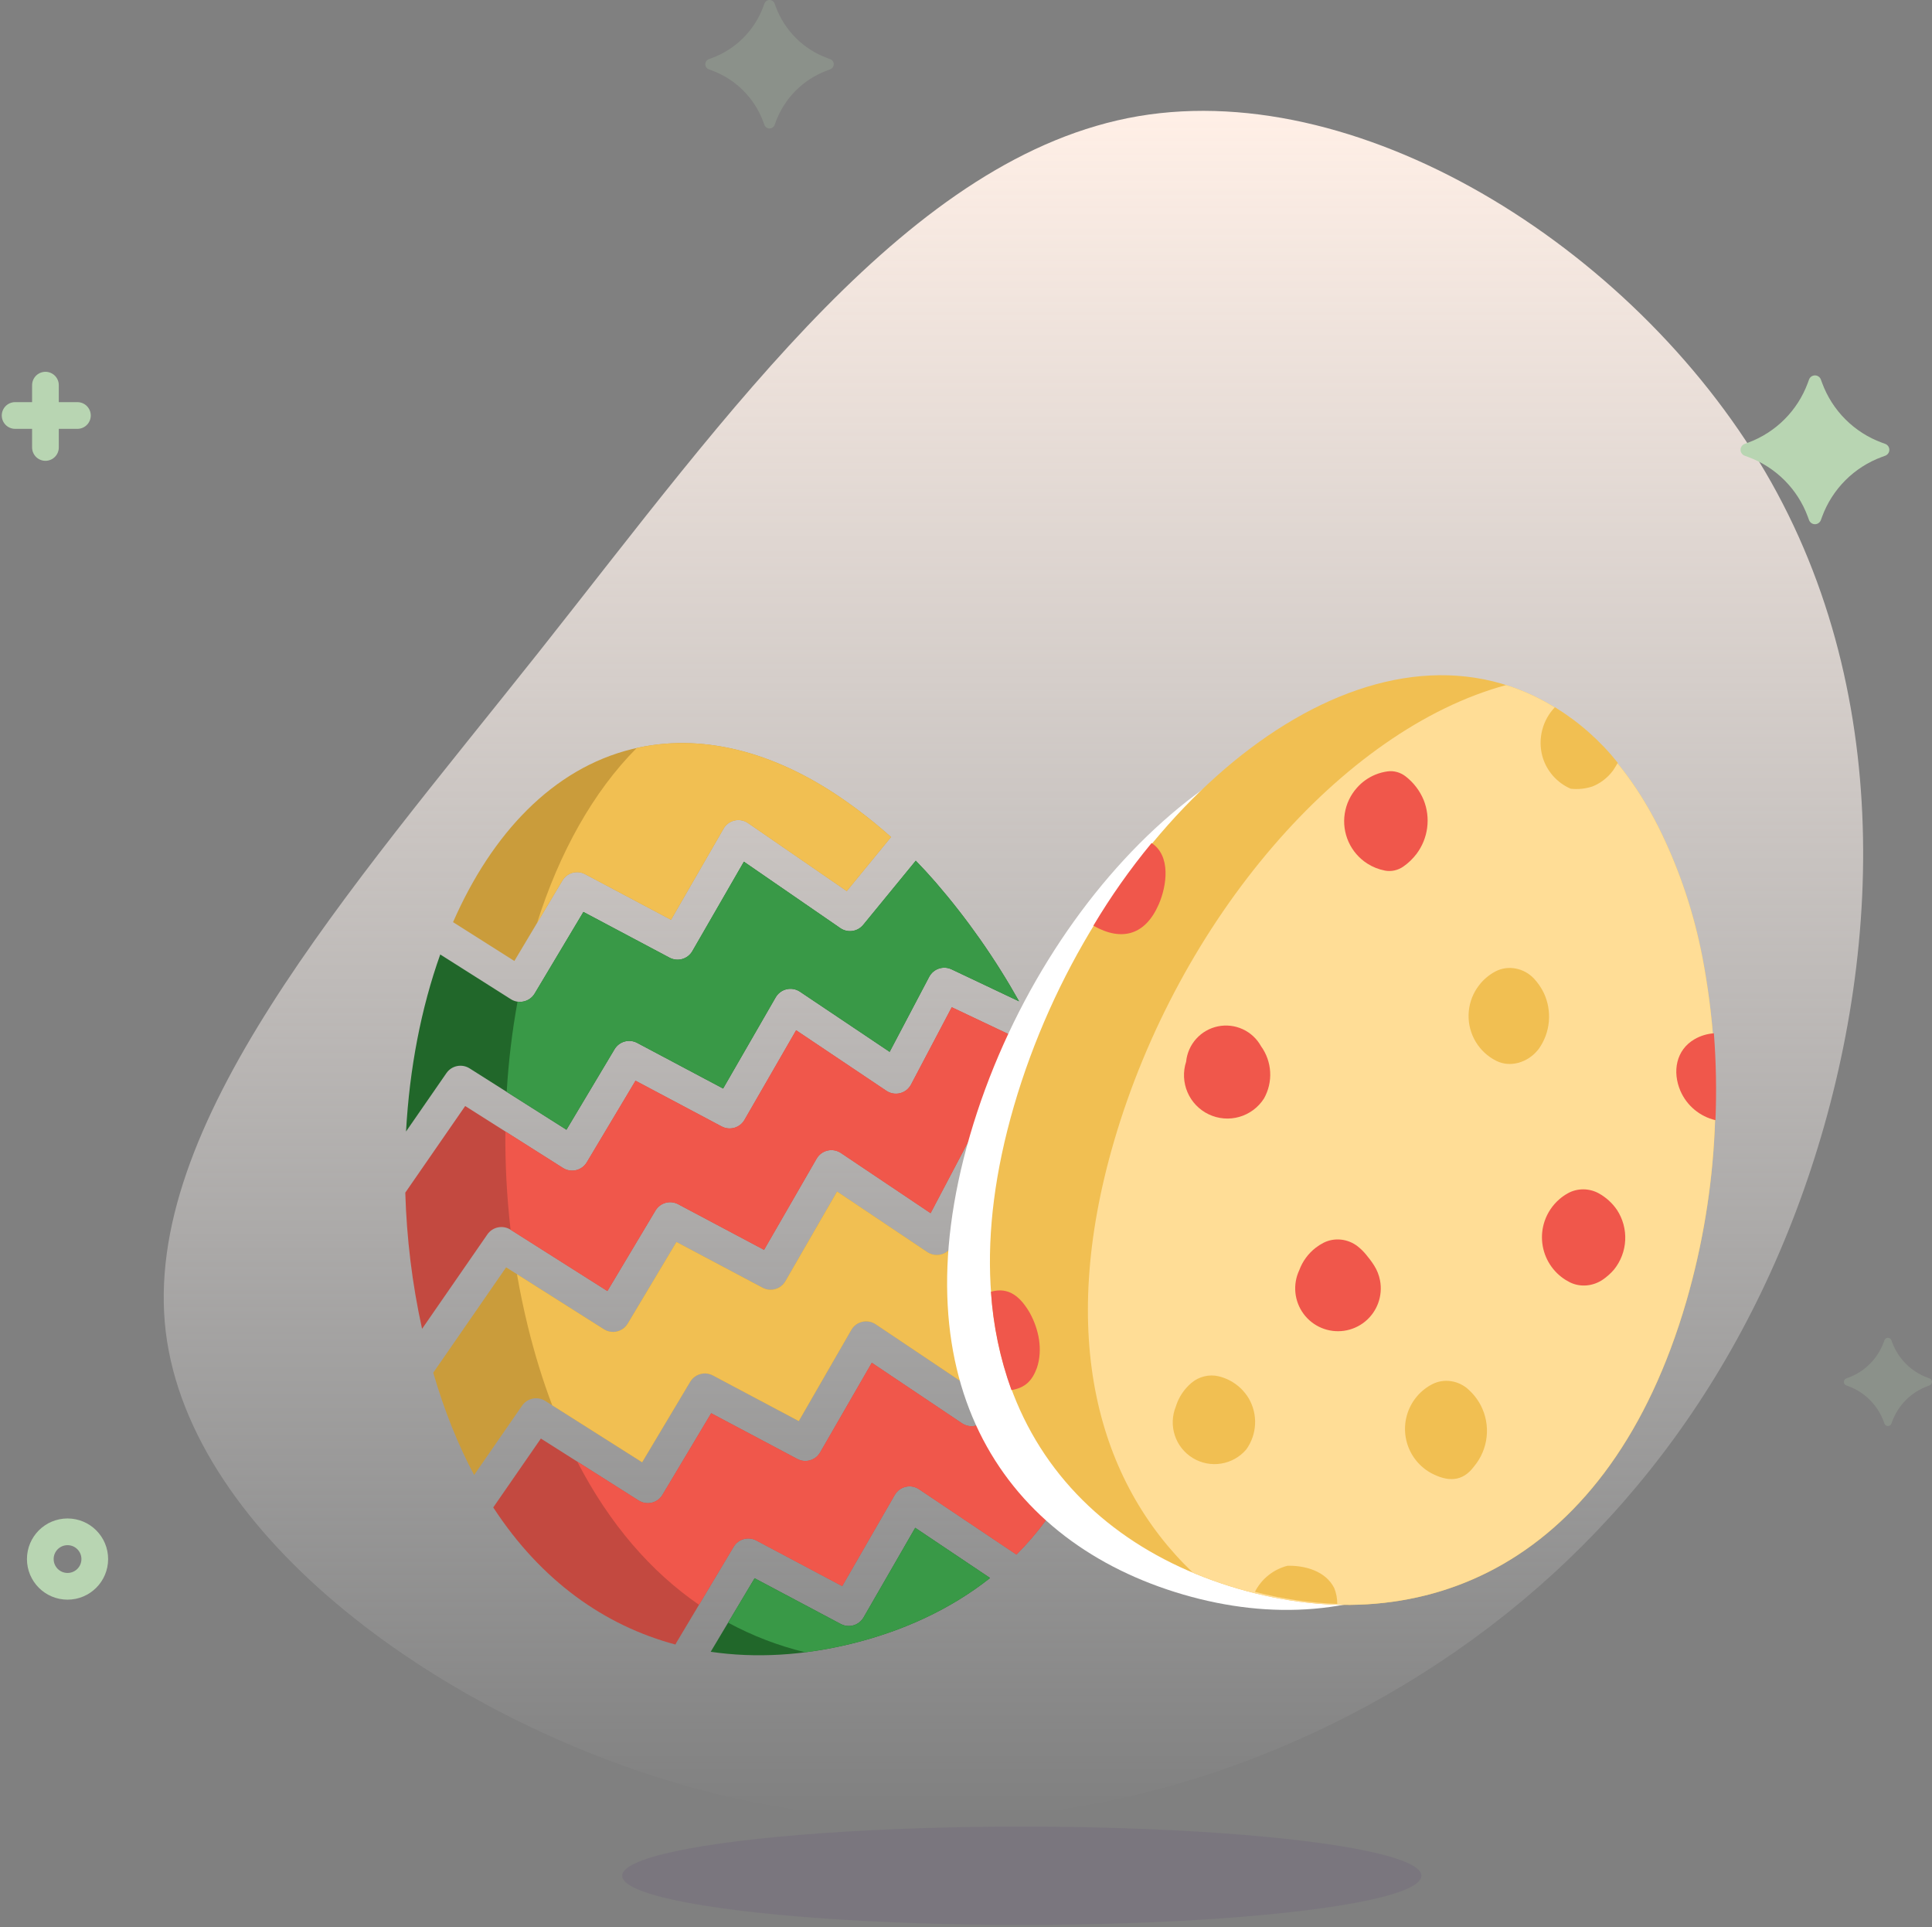 <svg xmlns="http://www.w3.org/2000/svg" width="767" height="765" viewBox="0 0 767 765" fill="none"><rect x="0" y="0" width="767" height="765" fill="#808080" stroke="none"/><path d="M703.203 191.468C754.097 282.037 746.292 392.768 712.956 480.898C679.456 569.191 620.273 634.72 543.525 676.67C466.773 718.459 372.468 736.508 274.745 709.515C176.859 682.524 75.72 610.329 65.797 528.54C56.044 446.752 137.505 355.044 213.927 258.785C290.187 162.527 361.407 61.548 451.975 46.102C542.39 30.817 652.146 100.899 703.203 191.468Z" fill="url(#paint0_linear_2512_1548)"></path><path d="M26.813 629.626C32.785 629.626 37.626 624.785 37.626 618.813C37.626 612.841 32.785 608 26.813 608C20.841 608 16 612.841 16 618.813C16 624.785 20.841 629.626 26.813 629.626Z" stroke="#B8D5B2" stroke-width="10.601"></path><path d="M18.043 152.873V177.605M30.732 164.915H6" stroke="#B8D5B2" stroke-width="10.601" stroke-linecap="round"></path><path d="M722.879 150.638C722.518 149.654 721.581 149 720.533 149C719.485 149 718.548 149.654 718.186 150.638L717.7 151.961C713.653 162.974 704.974 171.653 693.961 175.7L692.638 176.186C691.654 176.548 691 177.485 691 178.533C691 179.581 691.654 180.518 692.638 180.879L693.961 181.366C704.974 185.412 713.653 194.091 717.7 205.104L718.186 206.428C718.548 207.412 719.485 208.065 720.533 208.065C721.581 208.065 722.518 207.412 722.879 206.428L723.366 205.104C727.412 194.091 736.091 185.412 747.104 181.366L748.428 180.879C749.412 180.518 750.065 179.581 750.065 178.533C750.065 177.485 749.412 176.548 748.428 176.186L747.104 175.7C736.091 171.653 727.412 162.974 723.366 151.961L722.879 150.638Z" fill="#B8D5B2"></path><g opacity="0.2"><path d="M307.526 1.414C307.214 0.565 306.405 0 305.5 0C304.595 0 303.786 0.565 303.474 1.414L303.054 2.557C299.56 12.066 292.066 19.56 282.557 23.054L281.414 23.474C280.565 23.786 280 24.595 280 25.5C280 26.405 280.565 27.214 281.414 27.526L282.557 27.946C292.066 31.44 299.56 38.934 303.054 48.443L303.474 49.586C303.786 50.435 304.595 51 305.5 51C306.405 51 307.214 50.435 307.526 49.586L307.946 48.443C311.44 38.934 318.934 31.44 328.443 27.946L329.586 27.526C330.435 27.214 331 26.405 331 25.5C331 24.595 330.435 23.786 329.586 23.474L328.443 23.054C318.934 19.56 311.44 12.066 307.946 2.557L307.526 1.414Z" fill="#B8D5B2"></path></g><g opacity="0.2"><path d="M750.891 531.97C750.676 531.387 750.121 531 749.5 531C748.879 531 748.324 531.387 748.109 531.97L747.821 532.755C745.424 539.28 740.28 544.424 733.755 546.821L732.97 547.109C732.387 547.324 732 547.879 732 548.5C732 549.121 732.387 549.676 732.97 549.891L733.755 550.179C740.28 552.576 745.424 557.72 747.821 564.245L748.109 565.03C748.324 565.613 748.879 566 749.5 566C750.121 566 750.676 565.613 750.891 565.03L751.179 564.245C753.576 557.72 758.72 552.576 765.245 550.179L766.03 549.891C766.613 549.676 767 549.121 767 548.5C767 547.879 766.613 547.324 766.03 547.109L765.245 546.821C758.72 544.424 753.576 539.28 751.179 532.755L750.891 531.97Z" fill="#B8D5B2"></path></g><ellipse opacity="0.1" cx="405.656" cy="744.517" rx="158.656" ry="19.517" fill="#492170"></ellipse><path d="M437.212 551.092L407.517 532.487L391.715 562.47C390.819 564.17 389.243 565.41 387.379 565.881C385.516 566.352 383.54 566.01 381.944 564.939L346.106 540.907L325.597 576.485C323.773 579.648 319.772 580.798 316.547 579.086L282.347 560.931L262.997 593.321C262.059 594.89 260.527 596.014 258.749 596.438C256.97 596.862 255.096 596.549 253.552 595.571L214.726 570.981L195.819 598.317C214.867 627.527 240.048 645.211 268.157 652.741C268.281 652.445 268.427 652.154 268.597 651.87L291.251 613.948C293.103 610.849 297.059 609.745 300.248 611.437L334.359 629.546L355.222 593.354C356.16 591.728 357.73 590.563 359.558 590.138C361.387 589.712 363.31 590.065 364.869 591.11L403.533 617.038C420.448 600.158 432.314 578.12 437.212 551.092Z" fill="#C34940"></path><path d="M414.67 417.225L377.849 399.783L361.67 430.482C360.774 432.182 359.198 433.422 357.334 433.893C355.471 434.364 353.495 434.022 351.899 432.951L316.061 408.919L295.552 444.497C293.728 447.66 289.727 448.81 286.502 447.098L252.302 428.943L232.952 461.332C232.014 462.902 230.483 464.026 228.704 464.45C226.926 464.873 225.051 464.561 223.507 463.582L184.681 438.993L160.9 473.375C161.426 491.32 163.61 509.531 167.56 527.438L193.487 489.953C195.556 486.962 199.616 486.137 202.688 488.082L241.135 512.432L260.222 480.482C262.073 477.383 266.029 476.279 269.218 477.972L303.329 496.08L324.192 459.889C325.13 458.262 326.7 457.098 328.528 456.672C330.357 456.247 332.28 456.599 333.839 457.644L369.443 481.52L385.137 451.741C386.016 450.073 387.55 448.847 389.371 448.357C391.191 447.866 393.134 448.157 394.732 449.158L431.034 471.901L433.047 469.889C432.975 469.59 432.902 469.291 432.828 468.991C428.429 451.134 422.338 433.804 414.67 417.225Z" fill="#C34940"></path><path d="M393.057 626.331L363.341 606.404L342.832 641.982C341.008 645.145 337.007 646.295 333.782 644.583L299.582 626.428L282.143 655.619C300.081 658.251 318.941 657.078 337.963 652.426C358.796 647.331 377.521 638.601 393.057 626.331Z" fill="#21672A"></path><path d="M404.571 397.44C395.162 380.644 384.053 364.782 371.379 350.116L371.392 350.138C368.863 347.223 366.252 344.385 363.561 341.627L342.693 367.098C340.459 369.825 336.507 370.384 333.604 368.384L295.329 342.017L274.865 377.515C273.042 380.678 269.04 381.829 265.815 380.117L231.615 361.961L212.265 394.351C211.328 395.92 209.796 397.044 208.017 397.468C206.239 397.892 204.365 397.579 202.82 396.601L174.779 378.841C167.196 400.108 162.568 424.076 161.2 449.106L177.233 425.926C179.301 422.935 183.361 422.11 186.434 424.056L224.881 448.405L243.967 416.456C245.819 413.356 249.775 412.252 252.964 413.945L287.075 432.053L307.938 395.862C308.876 394.236 310.446 393.071 312.274 392.646C314.103 392.22 316.026 392.572 317.585 393.618L353.189 417.493L368.883 387.715C370.576 384.503 374.499 383.195 377.78 384.749L404.571 397.44Z" fill="#21672A"></path><path d="M436.36 485.707C434.127 487.579 430.916 487.825 428.409 486.255L393.722 464.523L377.92 494.506C377.024 496.206 375.448 497.446 373.584 497.917C371.721 498.388 369.745 498.046 368.149 496.975L332.311 472.943L311.802 508.521C309.978 511.684 305.977 512.834 302.752 511.122L268.552 492.967L249.202 525.356C248.264 526.926 246.732 528.05 244.954 528.474C243.175 528.897 241.301 528.585 239.757 527.606L200.931 503.017L171.996 544.85C176.412 560.014 181.875 573.525 188.228 585.453L207.274 557.917C209.343 554.926 213.403 554.1 216.475 556.046L254.922 580.396L274.009 548.446C275.861 545.347 279.817 544.243 283.006 545.936L317.116 564.044L337.98 527.853C338.917 526.226 340.487 525.061 342.316 524.636C344.144 524.211 346.067 524.563 347.627 525.608L383.23 549.484L398.925 519.705C399.804 518.037 401.338 516.811 403.158 516.321C404.979 515.83 406.921 516.121 408.519 517.122L439.14 536.306C440.416 520.859 439.588 503.985 436.36 485.707Z" fill="#CA9C3B"></path><path d="M353.739 332.23L336.162 353.684L296.973 326.688C295.415 325.614 293.479 325.241 291.634 325.658C289.788 326.075 288.201 327.245 287.256 328.884L266.393 365.075L232.282 346.967C229.093 345.274 225.137 346.378 223.286 349.478L204.199 381.427L179.86 366.013C195.245 330.871 219.482 305.043 250.922 297.321C278.331 290.586 307.112 298.414 333.722 316.557C340.731 321.351 347.417 326.587 353.739 332.23Z" fill="#CA9C3B"></path><path d="M437.204 551.09L407.51 532.487L391.708 562.47C390.812 564.17 389.236 565.41 387.373 565.881C385.509 566.352 383.534 566.01 381.937 564.939L346.1 540.907L325.59 576.485C323.767 579.648 319.765 580.798 316.54 579.086L282.34 560.931L262.99 593.321C262.053 594.89 260.521 596.014 258.743 596.438C256.964 596.862 255.09 596.549 253.545 595.571L229.168 580.132C242.117 605.194 258.629 623.965 277.496 636.962L291.245 613.948C293.097 610.849 297.053 609.745 300.242 611.437L334.352 629.546L355.216 593.354C356.153 591.728 357.723 590.563 359.552 590.138C361.38 589.712 363.303 590.065 364.863 591.11L403.525 617.037C420.441 600.157 432.306 578.119 437.204 551.09Z" fill="#F0574B"></path><path d="M414.665 417.223C422.333 433.803 428.425 451.134 432.824 468.991C432.898 469.291 432.971 469.591 433.043 469.891L431.033 471.901L394.73 449.158C393.132 448.157 391.19 447.866 389.369 448.357C387.549 448.847 386.015 450.073 385.136 451.741L369.441 481.52L333.838 457.645C332.278 456.599 330.355 456.247 328.527 456.672C326.698 457.098 325.128 458.262 324.191 459.889L303.327 496.08L269.217 477.972C266.028 476.279 262.072 477.383 260.22 480.482L241.133 512.432L202.7 488.091C201.197 475.031 200.519 461.971 200.631 449.095L223.505 463.582C225.05 464.561 226.924 464.873 228.703 464.45C230.481 464.026 232.013 462.902 232.951 461.332L252.3 428.943L286.5 447.098C289.725 448.81 293.727 447.66 295.55 444.497L316.06 408.919L351.897 432.951C353.494 434.022 355.469 434.364 357.333 433.893C359.196 433.422 360.772 432.182 361.668 430.482L377.847 399.783L414.665 417.223Z" fill="#F0574B"></path><path d="M393.054 626.33L363.34 606.404L342.83 641.982C341.007 645.145 337.005 646.295 333.78 644.583L299.58 626.428L289.054 644.047C298.796 649.331 309.052 653.236 319.677 655.825C325.737 655.059 331.84 653.922 337.959 652.426C358.792 647.331 377.517 638.601 393.054 626.33Z" fill="#399947"></path><path d="M404.566 397.439L377.779 384.75C374.497 383.196 370.574 384.503 368.881 387.715L353.187 417.494L317.583 393.619C316.024 392.573 314.101 392.221 312.272 392.646C310.444 393.072 308.874 394.236 307.936 395.863L287.073 432.054L252.962 413.946C249.773 412.253 245.817 413.357 243.966 416.456L224.879 448.406L201.161 433.385C201.887 421.156 203.332 409.167 205.466 397.582C206.307 397.705 207.172 397.67 208.016 397.469C209.794 397.045 211.326 395.921 212.264 394.352L231.613 361.962L265.813 380.117C269.038 381.829 273.04 380.679 274.863 377.516L295.327 342.017L333.603 368.385C336.506 370.385 340.457 369.826 342.691 367.099L363.558 341.629C366.248 344.386 368.86 347.224 371.388 350.139L371.375 350.117C384.048 364.783 395.157 380.644 404.566 397.439Z" fill="#399947"></path><path d="M205.239 505.745C206.434 512.65 207.865 519.533 209.538 526.365C212.288 537.599 215.536 548.069 219.236 557.794L254.923 580.396L274.01 548.446C275.861 545.347 279.818 544.243 283.007 545.936L317.117 564.044L337.98 527.853C338.918 526.226 340.488 525.061 342.317 524.636C344.145 524.211 346.068 524.563 347.627 525.608L383.231 549.484L398.925 519.705C399.804 518.037 401.338 516.811 403.159 516.321C404.98 515.83 406.922 516.121 408.52 517.122L439.138 536.304C440.414 520.859 439.586 503.985 436.359 485.709C434.126 487.579 430.916 487.825 428.41 486.255L393.722 464.523L377.921 494.506C377.024 496.206 375.449 497.446 373.585 497.917C371.722 498.388 369.746 498.046 368.149 496.975L332.312 472.943L311.803 508.521C309.979 511.684 305.977 512.834 302.752 511.122L268.552 492.967L249.203 525.356C248.265 526.926 246.733 528.05 244.955 528.474C243.176 528.897 241.302 528.585 239.758 527.606L205.239 505.745Z" fill="#F1BF52"></path><path d="M353.733 332.231C347.411 326.588 340.725 321.351 333.715 316.557C307.706 298.823 279.621 290.944 252.771 296.888C235.454 314.292 222.09 338.404 213.226 366.309L223.281 349.478C225.133 346.378 229.089 345.274 232.278 346.967L266.389 365.075L287.252 328.884C288.197 327.245 289.784 326.075 291.629 325.658C293.475 325.241 295.411 325.614 296.969 326.688L336.157 353.684L353.733 332.231Z" fill="#F1BF52"></path><path d="M645.029 394.313C653.302 437.555 651.226 482.138 638.973 524.426C610.107 623.616 539.965 653.373 469.724 632.891C399.483 612.408 356.196 549.868 385.062 450.678C413.928 351.487 498.937 270.771 569.178 291.18C595.562 298.842 616.014 319.449 629.616 347.693C636.729 362.519 641.909 378.195 645.029 394.338" fill="white"></path><path d="M675.825 379.765C684.522 425.224 682.341 472.094 669.459 516.55C639.112 620.827 565.373 652.111 491.53 630.577C417.687 609.044 372.181 543.297 402.527 439.02C432.873 334.743 522.242 249.888 596.085 271.343C623.822 279.398 645.323 301.062 659.622 330.755C667.099 346.341 672.545 362.82 675.825 379.791" fill="#F1BF52"></path><path d="M669.459 516.55C682.341 472.094 684.522 425.224 675.825 379.765V379.791C672.545 362.82 667.099 346.34 659.622 330.755C645.645 301.731 624.788 280.379 597.951 271.908C532.681 289.574 467.924 364.944 442.224 453.15C419.736 530.331 435.677 588.014 473.589 624.235C479.352 626.657 485.341 628.773 491.53 630.577C565.373 652.111 639.112 620.827 669.459 516.55Z" fill="#FFDD96"></path><path d="M612.296 300.09C611.396 296.703 611.382 293.141 612.256 289.747C613.13 286.352 614.863 283.24 617.287 280.709C626.832 286.548 635.281 294.011 642.253 302.762C641.659 303.778 641.085 304.794 640.418 305.759C638.338 308.608 635.504 310.82 632.235 312.146C629.445 313.069 626.489 313.38 623.568 313.057C620.838 311.878 618.408 310.1 616.457 307.856C614.506 305.611 613.084 302.958 612.296 300.09Z" fill="#F1BF52"></path><path d="M587.136 391.128C587.136 391.126 587.136 391.125 587.137 391.124V391.124C588.899 388.811 591.146 386.912 593.721 385.562C598.774 382.914 605.117 384.253 609.001 388.431C610.566 390.114 611.883 392.031 612.897 394.13C614.55 397.661 615.239 401.566 614.894 405.45C614.55 409.334 613.184 413.057 610.935 416.242C610.795 416.422 610.653 416.602 610.51 416.779C606.531 421.688 599.638 423.886 593.991 421.049C593.54 420.823 593.096 420.578 592.661 420.317C589.448 418.383 586.846 415.581 585.155 412.233C583.464 408.885 582.753 405.127 583.104 401.393C583.454 397.66 584.852 394.102 587.136 391.128Z" fill="#F1BF52"></path><path d="M466.796 558.298L466.796 558.295C467.646 555.523 469.088 552.969 471.022 550.809C471.634 550.125 472.292 549.485 472.989 548.894C475.976 546.361 480.065 545.355 483.87 546.283C485.357 546.646 486.803 547.188 488.174 547.902C491.306 549.533 493.925 551.999 495.742 555.026C497.562 558.144 498.436 561.723 498.259 565.328C498.082 568.933 496.862 572.409 494.747 575.334C492.186 578.324 488.645 580.306 484.756 580.925C480.868 581.543 476.886 580.758 473.524 578.709C470.162 576.66 467.638 573.481 466.406 569.741C465.174 566.004 465.311 561.949 466.794 558.304C466.795 558.302 466.796 558.3 466.796 558.298Z" fill="#F1BF52"></path><path d="M562.563 554.191C562.564 554.188 562.566 554.185 562.569 554.182C564.275 552.187 566.358 550.548 568.699 549.359C573.306 547.017 578.996 547.95 582.849 551.394C584.885 553.214 586.596 555.396 587.885 557.852C589.859 561.693 590.66 566.031 590.188 570.324C589.715 574.617 587.991 578.677 585.229 581.998C580.636 588.255 574.744 588.261 567.928 584.566C565.363 583.114 563.151 581.114 561.449 578.707C559.748 576.3 558.6 573.547 558.087 570.645C557.574 567.742 557.71 564.762 558.483 561.918C559.257 559.077 560.648 556.441 562.558 554.2C562.56 554.198 562.562 554.194 562.563 554.191Z" fill="#F1BF52"></path><path d="M498.2 631.827C499.494 629.28 501.317 627.039 503.547 625.253C505.777 623.467 508.363 622.178 511.131 621.472C518.149 621.317 526.316 623.593 529.692 630.338C530.499 632.328 530.904 634.458 530.883 636.605C519.847 636.211 508.887 634.609 498.2 631.827Z" fill="#F1BF52"></path><path d="M538.712 312.672C538.712 312.672 538.711 312.671 538.711 312.671C540.701 310.415 543.18 308.644 545.96 307.494C547.545 306.838 549.204 306.394 550.894 306.169C553.418 305.834 555.974 306.575 557.99 308.13C561.167 310.581 563.667 313.834 565.214 317.585C566.6 321.077 567.069 324.866 566.576 328.591C566.084 332.316 564.646 335.852 562.401 338.865C560.91 340.843 559.117 342.562 557.095 343.963C554.984 345.426 552.368 346.034 549.844 345.555C547.356 345.084 544.968 344.139 542.814 342.762C539.56 340.679 536.982 337.697 535.392 334.176C533.802 330.655 533.269 326.748 533.859 322.931C534.448 319.113 536.134 315.549 538.712 312.672C538.712 312.672 538.712 312.672 538.712 312.672Z" fill="#F0574B"></path><path d="M434.066 367.414C440.918 355.905 448.644 344.94 457.177 334.615C464.945 339.706 463.225 351.561 460.025 358.929C454.812 370.934 445.545 373.939 434.066 367.414Z" fill="#F0574B"></path><path d="M672.761 412.462C675.102 411.115 677.718 410.319 680.413 410.136C681.294 421.605 681.503 433.116 681.041 444.609C677.981 443.894 675.13 442.474 672.716 440.462C670.302 438.451 668.39 435.903 667.134 433.023C663.837 425.378 665.37 416.715 672.761 412.462Z" fill="#F0574B"></path><path d="M470.896 421.364C470.895 421.364 470.894 421.363 470.894 421.362C471.232 417.991 472.638 414.816 474.908 412.3C477.177 409.784 480.192 408.058 483.511 407.376C486.831 406.694 490.281 407.09 493.36 408.507C496.438 409.924 498.983 412.287 500.624 415.252C502.783 418.238 504.041 421.781 504.249 425.46C504.456 429.139 503.605 432.8 501.796 436.01C499.539 439.548 496.067 442.14 492.034 443.3C488.001 444.46 483.683 444.108 479.89 442.31C476.098 440.513 473.092 437.393 471.437 433.536C469.782 429.681 469.59 425.354 470.899 421.367C470.899 421.366 470.898 421.364 470.896 421.364Z" fill="#F0574B"></path><path d="M515.806 504.157C515.806 504.158 515.807 504.158 515.807 504.157C517.096 500.651 519.342 497.577 522.29 495.283C523.244 494.54 524.26 493.889 525.323 493.335C529.722 491.041 535.188 491.665 539.07 494.754C540.21 495.66 541.258 496.682 542.197 497.806C543.403 499.25 544.558 500.752 545.56 502.346C546.681 504.128 547.465 506.111 547.864 508.196C548.441 511.21 548.191 514.324 547.139 517.208C546.088 520.091 544.276 522.636 541.895 524.572C539.513 526.508 536.652 527.763 533.615 528.203C530.577 528.643 527.477 528.252 524.644 527.072C521.811 525.892 519.351 523.966 517.524 521.5C515.698 519.034 514.574 516.119 514.271 513.064C513.969 510.011 514.499 506.933 515.805 504.157C515.805 504.156 515.806 504.156 515.806 504.157Z" fill="#F0574B"></path><path d="M613.197 484.721C613.197 484.721 613.196 484.72 613.196 484.719C614.343 481.334 616.373 478.316 619.076 475.977C620.1 475.091 621.206 474.315 622.376 473.657C626.19 471.514 630.943 471.556 634.765 473.684C637.587 475.255 640.038 477.466 641.901 480.176C644.255 483.746 645.412 487.973 645.203 492.244C644.994 496.515 643.431 500.609 640.74 503.933C639.436 505.447 637.946 506.777 636.314 507.895C632.478 510.523 627.425 511.036 623.258 508.975C622.697 508.697 622.148 508.393 621.613 508.062C619.072 506.491 616.916 504.369 615.305 501.853C613.693 499.337 612.667 496.492 612.302 493.526C611.938 490.561 612.243 487.552 613.197 484.721C613.198 484.721 613.197 484.72 613.197 484.721Z" fill="#F0574B"></path><path d="M393.399 512.72C400.674 510.594 405.302 515.012 408.875 521.173C412.447 527.73 414.065 535.764 411.636 542.985C409.694 548.148 406.991 550.811 401.543 551.745C397.005 539.185 394.263 526.047 393.399 512.72Z" fill="#F0574B"></path><defs><linearGradient id="paint0_linear_2512_1548" x1="402.335" y1="44" x2="402.335" y2="722.292" gradientUnits="userSpaceOnUse"><stop stop-color="#FFEFE6"></stop><stop offset="1" stop-color="white" stop-opacity="0"></stop></linearGradient></defs></svg>